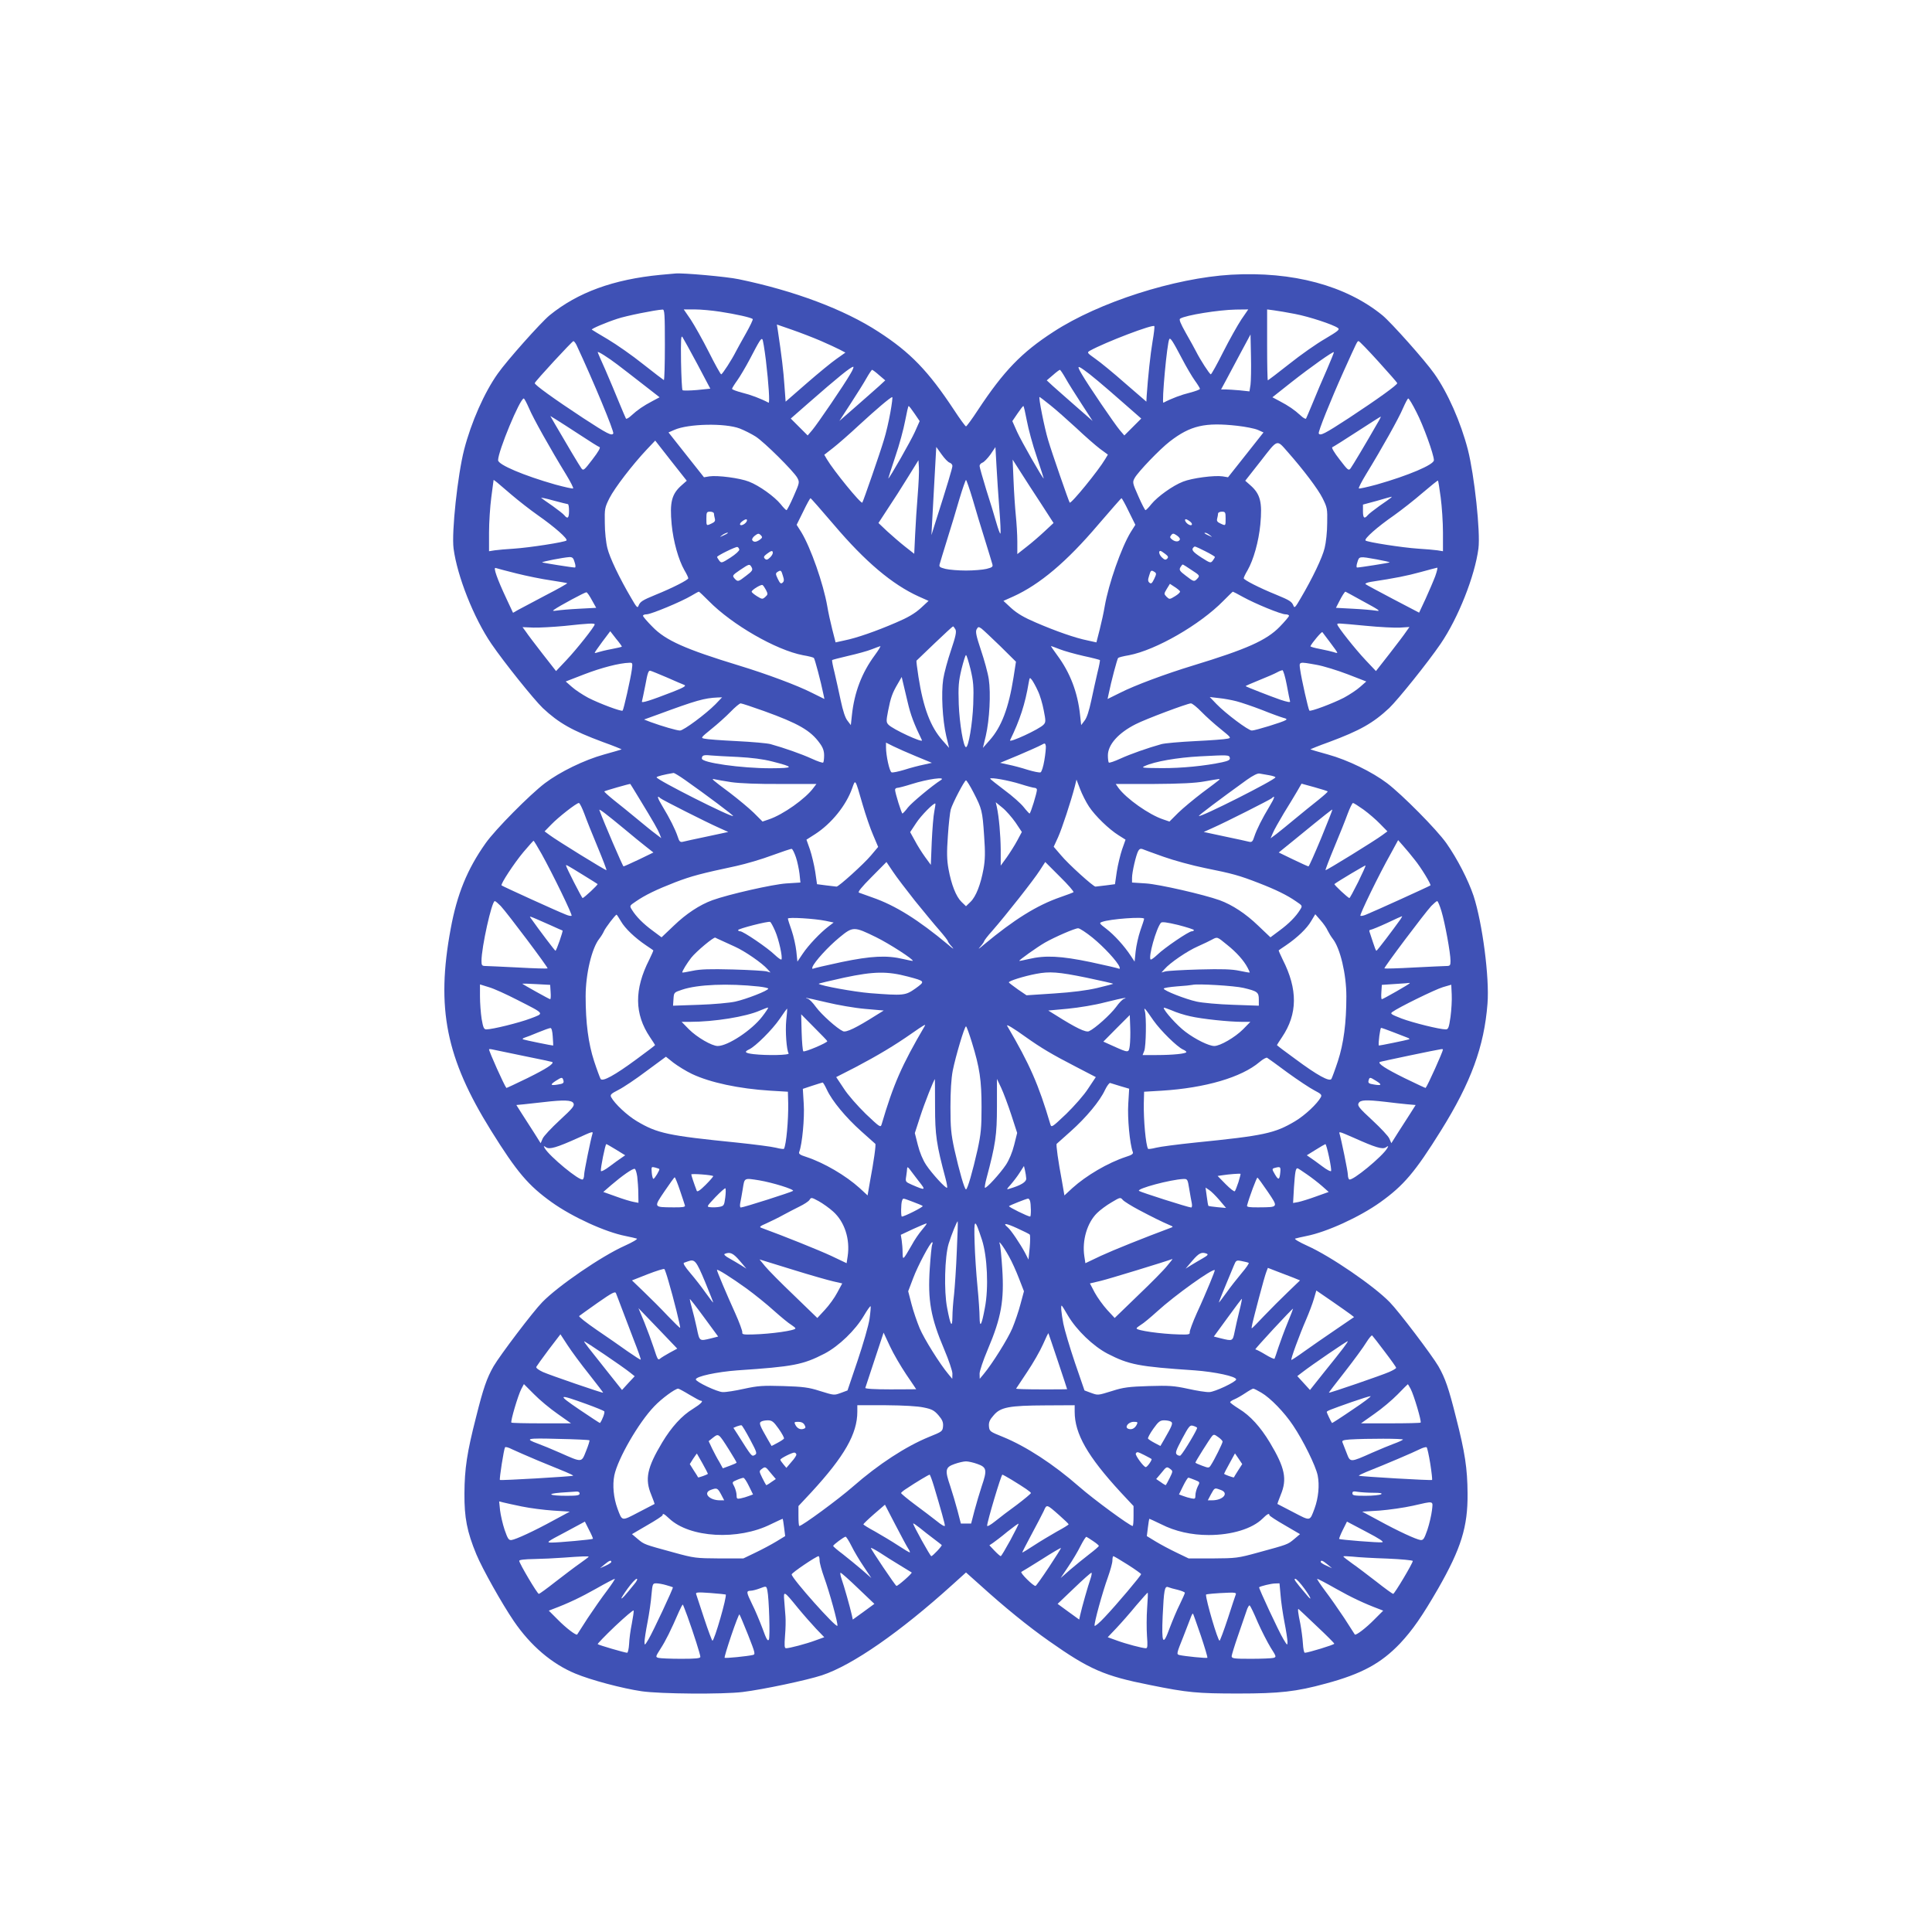 <?xml version="1.0" standalone="no"?>
<!DOCTYPE svg PUBLIC "-//W3C//DTD SVG 20010904//EN"
 "http://www.w3.org/TR/2001/REC-SVG-20010904/DTD/svg10.dtd">
<svg version="1.0" xmlns="http://www.w3.org/2000/svg"
 width="1280pt" height="1280pt" viewBox="0 0 1280 1280"
 preserveAspectRatio="xMidYMid meet">
<g transform="translate(0,1280) scale(0.1,-0.1)"
fill="#3f51b5" stroke="none">
<path d="M4375 10979 c-311 -30 -547 -116 -734 -268 -59 -49 -282 -299 -343
-386 -89 -125 -176 -322 -223 -504 -43 -168 -84 -547 -70 -655 24 -183 134
-461 251 -632 84 -123 280 -367 340 -425 107 -100 194 -149 398 -225 70 -25
126 -48 124 -49 -2 -1 -54 -17 -117 -34 -130 -36 -292 -115 -391 -190 -101
-77 -329 -307 -393 -398 -121 -171 -189 -337 -231 -566 -98 -527 -31 -858 267
-1337 172 -276 247 -364 402 -475 137 -98 356 -198 490 -224 33 -7 66 -14 74
-17 8 -3 -28 -24 -81 -48 -152 -68 -440 -265 -545 -373 -61 -62 -279 -350
-323 -425 -45 -79 -68 -145 -116 -337 -60 -234 -76 -340 -77 -506 -1 -160 17
-253 79 -403 40 -96 169 -326 248 -442 111 -163 253 -284 408 -348 103 -43
310 -98 439 -117 125 -18 537 -21 669 -5 138 17 425 78 526 111 202 67 517
286 862 598 l92 83 93 -83 c160 -145 317 -273 458 -372 267 -188 366 -231 670
-291 246 -50 313 -56 582 -56 274 0 384 12 581 66 238 64 366 134 492 266 83
89 145 178 252 363 152 266 197 409 195 630 -1 166 -17 272 -77 506 -48 192
-71 258 -116 337 -44 75 -262 363 -323 425 -105 108 -393 305 -545 373 -53 24
-89 45 -81 48 8 3 41 10 74 17 134 26 353 126 490 224 155 111 230 199 402
475 199 319 286 557 308 840 14 173 -34 535 -92 714 -36 107 -109 248 -180
349 -64 91 -292 321 -393 398 -99 75 -261 154 -391 190 -63 17 -115 33 -117
34 -2 1 54 24 124 49 204 76 291 125 398 225 60 58 256 302 340 425 117 171
227 449 251 632 14 108 -27 487 -70 655 -47 182 -134 379 -223 504 -61 87
-284 337 -343 386 -243 198 -595 292 -1002 269 -376 -22 -876 -182 -1177 -378
-212 -137 -330 -260 -500 -517 -39 -60 -76 -110 -80 -110 -4 0 -41 50 -80 110
-170 257 -288 380 -500 517 -227 148 -558 272 -925 348 -79 17 -373 43 -420
38 -5 0 -50 -5 -100 -9z m30 -464 c0 -129 -3 -234 -7 -233 -4 2 -66 49 -138
106 -71 57 -176 130 -233 164 -56 33 -104 62 -106 64 -6 5 92 47 169 72 55 19
253 59 300 61 13 1 15 -31 15 -234z m365 220 c105 -16 208 -39 217 -49 3 -3
-17 -45 -44 -93 -28 -49 -58 -104 -68 -123 -26 -52 -89 -150 -97 -150 -4 0
-41 66 -82 148 -41 81 -95 177 -120 215 l-46 67 73 0 c39 0 115 -7 167 -15z
m3454 -52 c-25 -38 -79 -134 -120 -215 -41 -82 -78 -148 -82 -148 -8 0 -71 98
-97 150 -10 19 -40 75 -68 123 -37 66 -47 91 -38 96 36 23 256 58 368 60 l83
1 -46 -67z m356 37 c94 -18 252 -70 284 -93 14 -10 2 -20 -84 -71 -56 -32
-163 -107 -238 -167 -75 -59 -139 -108 -142 -109 -3 0 -5 106 -5 235 l0 235
45 -6 c25 -3 88 -14 140 -24z m-3143 -178 c48 -21 105 -47 126 -58 l38 -20
-58 -41 c-32 -22 -121 -95 -198 -162 l-140 -122 -8 108 c-6 92 -19 200 -44
366 l-6 37 101 -35 c55 -19 140 -52 189 -73z m2199 -4 c-14 -81 -31 -242 -39
-361 l-2 -38 -140 121 c-77 68 -166 141 -198 163 -56 40 -57 41 -35 54 101 56
421 178 426 162 2 -5 -3 -50 -12 -101z m-3015 -152 l85 -161 -88 -9 c-49 -4
-92 -5 -96 -1 -4 4 -8 88 -10 188 -2 150 0 179 10 163 7 -11 52 -92 99 -180z
m3664 -135 l-7 -44 -66 7 c-37 3 -79 6 -94 6 l-28 0 34 63 c18 34 62 116 97
182 l64 119 3 -144 c2 -80 0 -165 -3 -189z m-3211 164 c19 -161 27 -287 18
-283 -53 28 -120 53 -174 66 -38 10 -68 21 -68 26 0 4 15 29 34 55 18 25 56
89 84 142 64 123 75 140 83 131 4 -4 14 -65 23 -137z m2757 9 c28 -54 67 -120
85 -145 19 -26 34 -51 34 -55 0 -5 -30 -16 -68 -26 -54 -13 -121 -38 -174 -66
-13 -6 24 398 39 421 7 12 23 -13 84 -129z m-4011 89 c109 -233 251 -574 243
-585 -10 -17 -38 -3 -199 102 -193 127 -325 222 -321 232 4 14 248 278 256
278 4 0 14 -12 21 -27z m5312 -108 c68 -75 124 -139 125 -143 4 -10 -128 -105
-321 -232 -161 -105 -189 -119 -199 -102 -6 9 77 216 165 412 90 199 90 200
99 200 5 0 64 -61 131 -135z m-5042 -20 c30 -23 106 -81 167 -129 l113 -88
-47 -25 c-61 -32 -100 -59 -139 -95 -18 -17 -34 -26 -37 -21 -3 5 -23 53 -46
108 -22 55 -63 151 -90 214 -28 62 -51 115 -51 118 0 8 71 -37 130 -82z m4700
-36 c-28 -63 -69 -159 -91 -214 -23 -55 -43 -103 -46 -108 -3 -5 -19 4 -37 21
-39 36 -78 63 -139 95 l-47 25 125 99 c132 104 276 205 282 200 2 -2 -20 -55
-47 -118z m-3156 -26 c-41 -72 -219 -333 -253 -373 l-30 -35 -56 56 -56 56
113 99 c201 176 284 243 301 244 5 0 -3 -21 -19 -47z m1549 25 c39 -27 116
-91 265 -222 l113 -99 -56 -56 -56 -56 -30 35 c-34 40 -212 301 -253 373 -31
53 -28 57 17 25z m-1358 -34 l40 -34 -41 -38 c-23 -20 -91 -81 -152 -134
l-111 -97 74 114 c41 63 89 139 106 170 17 30 34 55 37 55 4 -1 25 -16 47 -36z
m1234 -19 c17 -31 65 -107 106 -170 l74 -114 -111 97 c-61 53 -129 114 -152
134 l-41 38 40 34 c22 20 43 35 47 36 3 0 20 -25 37 -55z m-1160 -227 c-10
-57 -29 -139 -43 -183 -25 -85 -137 -407 -143 -415 -9 -10 -191 213 -235 288
l-17 29 59 46 c32 25 110 93 172 151 113 104 207 184 219 185 4 1 -2 -45 -12
-101z m1059 48 c37 -29 114 -98 172 -151 57 -54 128 -116 157 -138 l53 -39
-18 -30 c-44 -75 -226 -298 -235 -288 -6 8 -118 330 -143 415 -24 79 -65 285
-57 285 2 0 34 -24 71 -54z m-3453 -21 c27 -65 142 -270 245 -438 29 -48 51
-90 47 -93 -3 -3 -56 9 -119 26 -207 59 -378 131 -378 161 0 60 145 409 170
409 4 0 19 -29 35 -65z m5879 -25 c45 -86 116 -282 116 -319 0 -30 -171 -102
-378 -161 -63 -17 -116 -29 -119 -26 -4 3 18 45 47 93 103 168 218 373 245
438 16 36 31 65 35 65 5 0 29 -40 54 -90z m-3325 -10 l34 -50 -32 -72 c-26
-58 -168 -308 -176 -308 -1 0 20 64 46 143 27 78 56 186 66 240 10 53 20 97
23 97 3 0 20 -22 39 -50z m744 -47 c10 -54 39 -162 66 -240 26 -79 47 -143 46
-143 -8 0 -150 250 -176 308 l-32 72 34 50 c19 28 36 50 39 50 3 0 13 -44 23
-97z m-2961 -94 c64 -42 122 -79 130 -81 8 -3 -7 -30 -47 -82 -55 -72 -60 -76
-73 -59 -12 16 -101 165 -178 298 l-28 49 39 -24 c22 -13 92 -59 157 -101z
m5282 74 c-74 -130 -164 -280 -176 -296 -13 -17 -18 -13 -73 59 -36 46 -55 79
-48 81 7 3 81 49 165 104 83 54 154 99 156 99 2 0 -8 -21 -24 -47z m-4223 -32
c31 -12 78 -36 105 -53 58 -37 252 -230 276 -273 16 -30 16 -32 -24 -123 -22
-51 -44 -92 -47 -92 -4 0 -22 18 -39 40 -41 50 -142 123 -210 149 -60 24 -209
43 -262 35 l-36 -6 -118 149 -117 148 39 17 c92 41 336 46 433 9z m3297 18
c53 -6 114 -18 135 -27 l38 -17 -117 -148 -118 -149 -36 6 c-53 8 -202 -11
-262 -35 -68 -26 -169 -99 -210 -149 -17 -22 -35 -40 -39 -40 -3 0 -25 41 -47
92 -40 90 -40 93 -24 122 24 42 166 190 232 241 137 106 234 128 448 104z
m-3682 -394 c-66 -58 -80 -112 -66 -260 11 -113 45 -234 85 -304 14 -23 25
-47 25 -52 0 -11 -106 -65 -215 -109 -90 -37 -104 -46 -115 -74 -6 -17 -13 -9
-47 50 -79 134 -144 270 -159 333 -9 35 -17 109 -17 165 -2 96 0 104 31 166
34 67 151 220 248 323 l55 58 104 -133 105 -133 -34 -30z m4016 220 c104 -118
200 -245 230 -305 31 -62 33 -70 31 -166 0 -56 -8 -130 -17 -165 -15 -63 -80
-199 -159 -333 -34 -59 -41 -67 -47 -50 -11 28 -25 37 -115 74 -109 44 -215
98 -215 109 0 5 11 29 25 52 40 70 74 191 85 304 14 148 0 202 -66 260 l-34
30 103 131 c115 148 104 144 179 59z m-2241 -70 c11 -4 19 -13 19 -22 0 -13
-33 -124 -114 -378 l-25 -80 4 75 c2 41 9 173 16 292 l12 217 35 -49 c19 -27
43 -52 53 -55z m330 -308 c7 -86 10 -159 7 -162 -3 -3 -15 30 -27 72 -12 43
-42 142 -67 219 -24 78 -44 149 -44 157 0 9 9 18 19 22 10 3 34 28 53 54 l33
49 7 -126 c4 -70 12 -198 19 -285z m-541 93 c-6 -74 -14 -192 -17 -262 l-6
-127 -60 47 c-33 26 -86 72 -119 102 l-58 55 62 95 c35 52 95 146 133 208 l70
113 3 -48 c2 -26 -2 -109 -8 -183z m818 -58 l82 -127 -59 -55 c-32 -30 -86
-77 -120 -103 l-61 -48 0 83 c0 46 -5 124 -10 173 -5 50 -12 153 -15 230 l-6
140 53 -83 c29 -46 90 -140 136 -210z m-3509 60 c47 -40 125 -101 175 -136
110 -77 200 -156 189 -167 -12 -11 -243 -47 -348 -54 -49 -3 -107 -8 -127 -11
l-38 -6 0 124 c0 67 7 173 15 233 8 61 15 112 15 114 0 5 22 -13 119 -97z
m3055 -29 c20 -71 57 -191 81 -268 24 -77 46 -150 49 -161 6 -19 1 -23 -38
-33 -25 -6 -86 -11 -136 -11 -50 0 -111 5 -136 11 -39 10 -44 14 -38 33 3 11
25 84 49 161 24 77 61 197 81 268 21 70 41 127 44 127 3 0 23 -57 44 -127z
m3101 11 c8 -60 15 -165 15 -232 l0 -124 -37 6 c-21 3 -78 8 -128 11 -105 7
-336 43 -348 54 -11 11 78 90 188 166 49 35 135 102 189 149 55 47 101 84 103
82 2 -2 10 -52 18 -112z m-5783 -44 c5 0 8 -20 8 -45 0 -47 -9 -56 -31 -29 -7
9 -42 36 -78 62 -37 25 -70 49 -75 53 -5 4 31 -3 80 -17 49 -13 92 -24 96 -24z
m5453 42 c-6 -5 -39 -29 -76 -54 -36 -26 -71 -53 -78 -62 -22 -26 -31 -18 -31
27 l0 44 93 25 c50 15 94 27 97 27 2 1 0 -3 -5 -7z m-3690 -179 c208 -245 386
-395 562 -475 l65 -29 -53 -49 c-39 -35 -85 -62 -163 -95 -132 -57 -261 -102
-341 -118 l-59 -13 -22 86 c-12 47 -27 116 -33 153 -26 150 -110 389 -172 491
l-31 49 44 89 c23 48 45 88 48 87 3 0 73 -80 155 -176z m1953 89 l44 -89 -31
-49 c-62 -102 -146 -341 -172 -491 -6 -37 -21 -106 -33 -153 l-22 -86 -59 13
c-80 16 -209 61 -341 118 -78 33 -124 60 -163 95 l-53 49 65 29 c176 80 354
230 562 475 83 96 152 176 155 176 3 1 25 -39 48 -87z m-2748 -14 c0 -7 3 -22
6 -34 4 -15 -1 -23 -21 -32 -36 -17 -35 -17 -35 33 0 41 2 45 25 45 14 0 25
-6 25 -12z m3390 -33 c0 -50 1 -50 -35 -33 -20 9 -25 17 -21 32 3 12 6 27 6
34 0 6 11 12 25 12 23 0 25 -4 25 -45z m-3172 -17 c-6 -17 -36 -34 -44 -25 -4
4 1 14 12 22 23 18 37 19 32 3z m2936 -3 c23 -17 13 -34 -11 -19 -19 12 -29
34 -16 34 4 0 17 -7 27 -15z m-3065 -79 c-2 -2 -15 -9 -29 -15 -24 -11 -24
-11 -6 3 16 13 49 24 35 12z m216 -41 c-24 -17 -41 -19 -51 -4 -4 7 4 20 17
30 21 16 26 16 39 4 12 -13 12 -17 -5 -30z m2782 1 c-6 -17 -30 -17 -51 -1
-15 12 -17 17 -7 29 11 14 16 13 37 -1 14 -9 23 -21 21 -27z m199 28 c18 -14
18 -14 -6 -3 -31 14 -36 19 -24 19 6 0 19 -7 30 -16z m-3118 -95 c1 -8 -24
-31 -58 -53 -58 -37 -61 -38 -75 -20 -8 11 -14 21 -14 24 -1 8 123 69 134 66
6 -1 11 -9 13 -17z m3087 -11 c36 -18 64 -35 64 -38 0 -3 -6 -13 -14 -24 -14
-18 -17 -17 -75 20 -57 37 -69 52 -53 67 9 10 7 10 78 -25z m-2865 -11 c0 -8
-9 -22 -20 -32 -16 -15 -23 -16 -33 -6 -9 9 -7 16 13 31 30 23 40 25 40 7z
m2600 -7 c20 -15 22 -22 13 -31 -10 -10 -17 -9 -33 6 -20 18 -27 45 -12 45 4
0 18 -9 32 -20z m-3913 -55 c7 -20 7 -35 2 -35 -18 0 -213 31 -217 34 -4 5
143 33 179 35 21 1 28 -5 36 -34z m5314 19 c49 -9 88 -18 86 -20 -3 -3 -198
-34 -216 -34 -5 0 -5 15 2 35 12 40 11 40 128 19z m-4141 -53 c9 -17 4 -25
-36 -55 -54 -42 -56 -42 -78 -18 -15 18 -14 21 36 55 63 42 64 43 78 18z
m2915 -18 c53 -34 55 -37 39 -55 -22 -24 -24 -24 -78 18 -40 30 -45 38 -36 55
6 10 13 19 16 19 2 0 29 -16 59 -37z m-4474 -22 c68 -17 171 -38 228 -46 58
-9 107 -17 109 -19 2 -2 -63 -39 -145 -81 -81 -43 -163 -86 -181 -96 l-33 -19
-43 92 c-63 134 -90 212 -72 205 8 -3 70 -19 137 -36z m6088 -18 c-12 -32 -41
-99 -64 -150 l-43 -92 -174 91 c-95 50 -177 94 -181 98 -5 4 11 11 35 15 164
25 239 40 330 65 57 15 106 29 110 29 4 1 -2 -25 -13 -56z m-4322 2 c9 -27 8
-37 -3 -46 -11 -9 -17 -3 -31 26 -15 31 -15 37 -3 45 23 15 26 13 37 -25z
m2463 25 c12 -8 12 -14 -3 -45 -14 -29 -20 -35 -31 -26 -11 9 -12 19 -3 46 11
38 14 40 37 25z m-2575 -119 c13 -26 13 -30 -5 -46 -18 -16 -21 -16 -55 5 -19
12 -35 25 -35 30 0 12 63 50 72 44 5 -3 15 -18 23 -33z m2743 -9 c2 -6 -13
-20 -33 -32 -36 -22 -37 -22 -56 -4 -18 19 -18 20 1 52 l21 34 32 -21 c17 -11
33 -24 35 -29z m-3896 -59 l28 -50 -113 -6 c-61 -3 -128 -9 -147 -12 -27 -4
-31 -3 -20 5 36 26 206 117 215 116 6 -1 22 -25 37 -53z m773 -4 c155 -158
447 -326 625 -360 36 -6 68 -14 72 -18 6 -5 47 -159 63 -239 l7 -33 -83 41
c-96 49 -300 125 -484 181 -354 108 -485 166 -572 256 -35 35 -63 68 -63 73 0
6 11 10 24 10 29 0 231 84 296 123 25 15 47 27 50 27 3 0 32 -28 65 -61z
m3538 27 c83 -46 254 -116 283 -116 13 0 24 -4 24 -10 0 -5 -28 -38 -62 -73
-88 -90 -219 -148 -573 -256 -184 -56 -388 -132 -484 -181 l-83 -41 7 33 c16
80 57 234 63 239 4 4 36 12 72 18 178 34 470 202 625 360 33 33 61 61 63 61 2
0 31 -15 65 -34z m782 -21 c131 -71 139 -77 95 -70 -19 3 -85 9 -147 12 l-112
6 21 41 c18 36 37 66 42 66 1 0 47 -25 101 -55z m-5075 -162 c-1 -15 -119
-164 -187 -236 l-69 -73 -90 115 c-49 63 -99 129 -110 146 l-22 30 72 -3 c39
-1 132 4 206 11 165 18 200 19 200 10z m5109 -9 c91 -9 194 -14 227 -12 l62 4
-22 -31 c-11 -17 -61 -83 -110 -146 l-90 -115 -69 73 c-68 72 -186 221 -187
236 0 9 -3 9 189 -9z m-2719 -24 c8 -15 2 -45 -29 -137 -22 -65 -46 -152 -52
-193 -14 -94 -5 -268 20 -376 l19 -79 -44 50 c-79 89 -127 215 -159 421 -9 58
-15 106 -13 107 1 1 56 53 120 115 64 61 119 112 122 112 3 0 10 -9 16 -20z
m297 -111 l104 -103 -16 -103 c-32 -203 -80 -330 -159 -418 l-44 -50 19 79
c25 108 34 282 20 376 -6 41 -30 128 -52 193 -31 93 -37 121 -29 137 10 18 13
19 32 6 11 -8 67 -61 125 -117z m-2507 -3 c0 -2 -30 -9 -67 -16 -38 -7 -78
-17 -90 -21 -13 -5 -23 -6 -23 -4 0 3 23 36 51 74 l52 69 38 -49 c22 -26 39
-50 39 -53z m4693 27 c26 -34 47 -64 47 -67 0 -3 -10 -2 -22 3 -13 4 -54 14
-91 21 -37 7 -67 15 -65 19 11 23 74 98 79 93 3 -4 27 -35 52 -69z m-3018 -85
c-85 -115 -135 -245 -151 -397 l-7 -65 -22 29 c-15 18 -30 64 -45 134 -12 58
-31 141 -41 185 -11 43 -18 80 -16 83 3 2 51 15 108 28 57 13 127 32 154 43
28 11 53 20 57 21 5 1 -12 -27 -37 -61z m1225 41 c30 -12 102 -32 159 -45 57
-12 105 -25 108 -27 2 -3 -5 -40 -16 -83 -10 -44 -29 -127 -41 -185 -15 -70
-30 -116 -45 -134 l-22 -29 -7 65 c-16 152 -66 282 -151 397 -25 34 -44 62
-42 62 1 0 27 -9 57 -21z m-590 -133 c19 -81 22 -112 18 -232 -5 -128 -31
-284 -48 -284 -17 0 -43 156 -48 284 -4 120 -1 151 18 232 13 52 26 94 30 94
4 0 17 -42 30 -94z m-2244 -3 c-8 -59 -54 -264 -61 -271 -7 -8 -154 47 -228
85 -37 20 -86 52 -108 72 l-41 36 124 48 c112 43 230 74 297 76 22 1 23 -1 17
-46z m4539 32 c44 -8 135 -36 203 -62 l124 -48 -41 -36 c-22 -20 -71 -52 -108
-72 -74 -38 -221 -93 -228 -85 -7 7 -53 212 -61 271 -8 55 -12 54 111 32z
m-4305 -84 c52 -23 103 -45 114 -49 14 -6 -4 -17 -75 -45 -152 -59 -212 -78
-206 -64 2 6 12 56 23 110 14 79 21 97 33 93 9 -2 59 -23 111 -45z m4105 -48
c10 -54 20 -104 22 -110 3 -8 -19 -4 -64 11 -66 23 -225 85 -230 90 -2 2 39
19 90 40 50 20 103 43 117 51 14 8 30 14 36 15 6 0 19 -44 29 -97z m-2512
-113 c20 -87 43 -147 95 -254 11 -22 -195 73 -222 103 -15 16 -15 25 -2 92 17
87 28 118 64 179 l26 45 7 -30 c4 -16 18 -77 32 -135z m863 73 c14 -28 31 -86
39 -129 14 -70 14 -79 -1 -95 -27 -30 -233 -125 -222 -103 65 133 100 241 123
379 7 38 7 39 22 20 8 -11 26 -43 39 -72z m-2136 -89 c-63 -64 -211 -174 -235
-174 -21 0 -120 29 -194 56 l-44 17 94 34 c252 93 305 108 394 112 l29 1 -44
-46z m3452 20 c31 -8 108 -34 170 -58 62 -25 126 -48 141 -52 21 -5 25 -9 15
-15 -19 -13 -202 -69 -224 -69 -24 0 -174 113 -234 175 l-45 47 60 -7 c33 -3
86 -13 117 -21z m-3130 -65 c227 -82 308 -128 369 -213 21 -28 29 -51 29 -81
0 -23 -3 -44 -6 -47 -3 -4 -38 8 -77 26 -68 31 -182 71 -272 96 -22 6 -123 15
-225 20 -102 5 -197 12 -212 16 -27 5 -25 7 45 64 40 32 97 83 127 114 30 31
60 56 67 56 7 0 77 -23 155 -51z m2898 -5 c30 -31 87 -82 127 -114 70 -57 72
-59 45 -64 -15 -4 -110 -11 -212 -16 -102 -5 -203 -14 -225 -20 -90 -25 -204
-65 -272 -96 -39 -18 -74 -30 -77 -26 -3 3 -6 24 -6 47 0 71 69 149 184 207
66 34 341 137 366 138 9 0 40 -25 70 -56z m-1890 -295 l104 -43 -54 -12 c-30
-6 -88 -21 -128 -34 -40 -12 -78 -20 -85 -17 -14 5 -37 111 -37 166 l0 31 48
-24 c26 -13 94 -43 152 -67z m849 -27 c-7 -42 -18 -76 -25 -79 -8 -3 -46 5
-86 17 -40 13 -97 28 -127 34 l-55 12 125 52 c68 29 135 59 149 67 23 13 25
12 29 -8 1 -12 -3 -55 -10 -95z m-2030 23 c91 -5 165 -14 227 -30 149 -38 148
-44 -11 -45 -195 0 -455 37 -455 64 0 22 12 26 59 21 25 -2 106 -7 180 -10z
m3259 -7 c2 -12 -9 -19 -50 -28 -113 -24 -269 -40 -403 -39 -127 1 -137 2
-110 14 65 30 214 56 365 64 190 10 194 10 198 -11z m-3610 -145 c141 -99 323
-236 319 -239 -10 -11 -507 240 -507 256 0 6 52 19 113 29 5 0 38 -20 75 -46z
m3870 31 c23 -4 42 -10 42 -14 0 -16 -497 -267 -507 -256 -4 3 134 107 317
239 41 29 72 45 85 42 11 -2 39 -7 63 -11z m-2174 -32 c-57 -36 -195 -151
-219 -182 -16 -22 -33 -39 -36 -40 -6 0 -49 137 -49 158 0 6 7 12 14 12 8 0
51 11 95 25 107 34 233 51 195 27z m528 -27 c44 -14 86 -25 94 -25 7 0 14 -6
14 -12 0 -21 -42 -158 -49 -158 -3 1 -21 20 -39 43 -18 23 -75 74 -127 112
-52 39 -94 73 -95 76 0 11 123 -11 202 -36z m-1917 13 c56 -8 178 -13 327 -12
l237 0 -19 -25 c-52 -72 -203 -179 -297 -210 l-41 -14 -58 58 c-32 31 -103 90
-158 132 -118 88 -129 97 -101 90 11 -3 61 -11 110 -19z m3230 13 c-6 -5 -55
-43 -111 -84 -55 -42 -126 -101 -158 -132 l-58 -58 -41 14 c-94 31 -245 138
-297 209 l-18 26 251 0 c177 1 277 6 337 17 109 19 106 19 95 8z m-2360 -161
c20 -69 51 -160 70 -203 l33 -78 -48 -57 c-47 -56 -215 -208 -228 -206 -4 0
-34 4 -68 8 l-61 8 -12 83 c-7 45 -23 111 -35 147 l-23 65 58 37 c108 70 205
190 245 304 22 61 18 68 69 -108z m735 79 c55 -107 59 -120 70 -286 8 -111 7
-159 -4 -220 -19 -104 -50 -183 -86 -218 l-30 -29 -30 29 c-36 35 -67 114 -86
218 -11 61 -12 109 -4 220 5 78 14 156 19 174 12 42 91 193 101 193 4 0 27
-36 50 -81z m765 -93 c41 -62 132 -150 196 -190 l46 -29 -23 -65 c-12 -36 -28
-102 -35 -147 l-12 -83 -61 -8 c-34 -4 -64 -8 -68 -8 -13 -2 -181 150 -228
207 l-49 57 29 63 c26 58 85 237 111 337 l11 45 24 -63 c13 -34 39 -86 59
-116z m-2980 54 c97 -159 124 -207 135 -235 l11 -28 -38 29 c-21 15 -76 60
-123 99 -47 39 -116 95 -153 124 -37 30 -66 56 -63 58 4 4 170 52 172 49 1 0
27 -44 59 -96z m4561 47 c3 -3 -26 -28 -63 -58 -37 -29 -106 -85 -153 -124
-47 -39 -102 -84 -123 -100 l-39 -29 15 35 c8 20 41 78 72 130 32 52 72 117
88 145 l30 52 84 -23 c47 -13 87 -26 89 -28z m-4420 -46 c11 -10 301 -157 389
-196 l60 -27 -140 -30 c-77 -16 -150 -32 -161 -35 -18 -4 -24 2 -34 34 -16 48
-52 120 -101 201 -34 56 -40 78 -13 53z m4035 -53 c-49 -81 -85 -153 -101
-201 -10 -32 -16 -38 -34 -34 -11 3 -84 19 -161 35 l-140 30 60 27 c88 39 378
186 390 196 26 25 20 3 -14 -53z m-4539 -51 c14 -39 54 -139 88 -220 34 -82
60 -150 58 -152 -4 -4 -331 198 -376 232 l-34 25 44 45 c47 49 167 143 183
143 6 0 22 -33 37 -73z m2318 17 c-6 -27 -13 -118 -17 -202 l-6 -152 -38 52
c-21 29 -52 78 -68 109 l-31 56 39 59 c32 50 120 139 128 130 2 -1 -2 -25 -7
-52z m538 -73 l42 -63 -30 -56 c-17 -32 -49 -82 -70 -112 l-40 -55 0 105 c-1
98 -11 215 -26 285 l-7 30 44 -36 c24 -19 63 -64 87 -98z m2306 85 c33 -24 83
-67 109 -94 l49 -50 -34 -25 c-45 -34 -372 -236 -376 -232 -2 2 24 70 58 152
34 81 74 181 88 220 15 40 31 73 36 73 5 0 36 -20 70 -44z m-4894 -131 c47
-39 108 -90 137 -112 l52 -41 -95 -46 c-53 -25 -99 -46 -103 -46 -5 0 -129
288 -160 373 -5 13 48 -28 169 -128z m4613 -58 c-43 -103 -80 -187 -84 -187
-4 0 -50 21 -102 46 l-95 46 100 81 c220 180 253 205 255 203 2 -1 -32 -86
-74 -189z m-5165 -104 c77 -139 205 -403 199 -410 -4 -3 -21 0 -39 8 -50 19
-421 188 -425 193 -8 8 83 147 145 221 35 41 65 75 67 75 2 0 26 -39 53 -87z
m5783 -37 c43 -52 112 -166 106 -172 -5 -5 -377 -174 -425 -193 -18 -8 -35
-11 -39 -8 -6 7 122 271 201 411 l49 90 35 -40 c19 -21 52 -61 73 -88z m-4098
15 c10 -29 20 -79 24 -110 l6 -58 -94 -6 c-90 -6 -381 -72 -489 -111 -85 -31
-174 -90 -255 -168 l-82 -78 -59 44 c-63 46 -110 94 -137 138 -17 27 -17 27
26 56 61 42 135 78 261 127 108 41 167 57 406 108 63 14 169 45 235 70 66 24
125 44 130 43 6 -1 18 -26 28 -55z m2435 3 c67 -24 191 -58 275 -75 184 -37
227 -49 356 -99 116 -45 189 -81 248 -122 43 -29 43 -29 26 -56 -27 -44 -74
-92 -137 -138 l-59 -44 -82 78 c-81 78 -170 137 -255 168 -107 38 -399 105
-487 111 l-93 6 0 31 c0 38 26 150 41 178 7 13 16 17 27 13 9 -4 72 -27 140
-51z m-1647 -291 c57 -70 129 -158 161 -194 32 -37 58 -70 58 -75 0 -4 12 -21
28 -38 16 -18 6 -13 -26 15 -198 165 -349 260 -502 313 -41 15 -81 29 -89 32
-10 3 16 36 84 104 l98 99 43 -64 c23 -35 89 -121 145 -192z m1051 56 c-4 -3
-43 -18 -87 -33 -156 -54 -306 -148 -507 -315 -32 -28 -42 -33 -25 -15 15 17
27 34 27 38 0 4 24 36 54 69 91 104 276 339 314 399 l37 57 97 -97 c54 -53 94
-99 90 -103z m-3247 113 c50 -31 92 -57 94 -59 5 -4 -90 -92 -99 -93 -5 0
-110 205 -110 216 0 6 3 5 115 -64z m5133 -46 c-29 -58 -55 -106 -58 -106 -9
1 -104 89 -99 93 21 17 204 126 206 123 2 -2 -20 -51 -49 -110z m-5681 -158
c44 -47 316 -409 311 -414 -3 -2 -90 0 -194 6 -104 5 -201 10 -216 10 -25 0
-28 4 -28 34 0 90 68 396 88 396 5 0 22 -15 39 -32z m6233 -35 c23 -76 60
-276 60 -329 0 -30 -3 -34 -27 -34 -16 0 -113 -5 -217 -10 -104 -6 -191 -8
-194 -6 -5 5 267 367 311 414 17 17 34 32 39 32 4 0 17 -30 28 -67z m-5436
-67 c27 -47 92 -109 166 -159 25 -17 46 -31 48 -33 2 -1 -10 -28 -26 -61 -101
-198 -99 -361 4 -514 19 -28 34 -52 34 -53 0 -2 -55 -44 -122 -93 -145 -107
-227 -152 -239 -131 -4 7 -24 60 -43 118 -38 117 -56 253 -56 429 0 149 41
319 90 381 11 14 25 36 31 50 9 22 76 110 84 110 2 0 15 -20 29 -44z m4682
-61 c8 -16 23 -41 34 -55 49 -62 90 -233 90 -381 0 -176 -18 -312 -56 -429
-19 -58 -39 -111 -43 -118 -12 -21 -94 24 -238 131 -68 49 -123 91 -123 93 0
1 15 25 34 53 103 153 105 316 4 514 -16 33 -28 60 -26 61 2 2 23 16 48 33 75
51 139 112 167 161 l27 45 34 -39 c19 -21 41 -52 48 -69z m-5146 34 c41 -19
76 -34 77 -34 5 -2 -41 -135 -47 -134 -4 0 -112 143 -159 210 -17 24 -30 28
129 -42z m5629 41 c-49 -69 -155 -209 -160 -209 -3 -1 -13 25 -23 57 -10 31
-21 63 -23 70 -3 6 1 12 8 12 8 1 57 21 109 45 52 25 97 45 99 45 2 0 -3 -9
-10 -20z m-3808 -11 l52 -11 -34 -26 c-54 -41 -133 -124 -171 -181 l-35 -52
-7 68 c-4 37 -18 100 -31 138 -14 39 -25 74 -25 79 0 11 179 0 251 -15z m2109
14 c0 -5 -11 -39 -25 -78 -13 -38 -27 -101 -31 -138 l-7 -68 -25 38 c-44 67
-110 139 -162 179 -47 36 -49 39 -29 46 53 20 279 36 279 21z m-2445 -80 c25
-56 52 -179 42 -190 -3 -3 -23 11 -44 31 -47 46 -209 156 -229 156 -8 0 -14 4
-14 8 0 9 201 61 213 54 4 -2 19 -29 32 -59z m2775 5 c0 -4 -6 -8 -14 -8 -20
0 -182 -110 -229 -156 -21 -20 -41 -34 -44 -31 -16 16 36 203 68 243 7 8 39 4
114 -14 58 -15 105 -30 105 -34z m-2106 -47 c86 -42 252 -149 243 -157 -1 -1
-29 4 -62 12 -110 26 -212 21 -410 -20 -99 -21 -184 -41 -189 -44 -5 -3 -6 3
-3 12 14 35 102 132 177 194 91 75 97 75 244 3z m1434 -3 c75 -61 165 -158
179 -194 3 -9 2 -15 -3 -12 -5 3 -90 23 -189 44 -198 41 -300 46 -410 20 -33
-8 -61 -13 -62 -12 -4 4 118 91 170 121 65 37 198 95 220 95 10 0 53 -28 95
-62z m-2463 -17 c17 -8 59 -27 94 -43 65 -29 181 -109 216 -149 l20 -22 -25 7
c-14 4 -115 10 -225 13 -152 4 -216 2 -267 -9 -38 -8 -68 -13 -68 -11 0 11 32
62 59 97 33 42 149 139 160 134 3 -2 20 -10 36 -17z m3354 -30 c63 -50 112
-105 137 -153 8 -15 14 -29 14 -31 0 -2 -30 3 -67 11 -52 11 -116 13 -268 9
-110 -3 -211 -9 -225 -13 l-25 -7 20 22 c36 42 152 121 221 151 38 17 80 37
94 45 36 19 33 20 99 -34z m-2114 -211 c116 -31 116 -31 50 -79 -67 -47 -77
-48 -300 -31 -108 9 -327 49 -341 62 -2 2 74 20 169 41 198 42 285 43 422 7z
m1182 -7 c100 -21 180 -39 178 -41 -2 -2 -50 -14 -107 -28 -69 -16 -163 -28
-285 -36 l-182 -12 -56 38 c-30 22 -58 42 -61 47 -5 9 101 42 181 57 89 17
146 13 332 -25z m-3549 -95 c2 -27 1 -48 -3 -48 -6 0 -185 100 -185 103 0 1
42 0 92 -3 l93 -5 3 -47z m5692 58 c0 -5 -177 -106 -185 -106 -4 0 -5 21 -3
48 l3 47 90 6 c50 3 91 6 93 7 1 1 2 0 2 -2z m-5912 -111 c186 -95 180 -87 86
-123 -74 -28 -251 -72 -292 -72 -16 0 -21 12 -31 69 -6 39 -11 106 -11 150 l0
79 58 -18 c33 -9 118 -48 190 -85z m1600 89 c34 -4 62 -10 62 -14 0 -13 -146
-70 -219 -86 -36 -8 -144 -18 -239 -21 l-173 -6 3 44 c3 44 3 44 57 62 104 35
304 43 509 21z m3210 -9 c93 -22 102 -29 102 -77 l0 -41 -172 6 c-95 3 -203
13 -239 21 -74 16 -219 73 -219 86 0 5 39 11 88 15 48 3 94 8 102 10 33 9 279
-6 338 -20z m1372 -192 c-10 -71 -15 -83 -31 -83 -42 0 -218 44 -293 72 -69
27 -77 32 -62 43 40 30 285 150 336 165 l55 16 3 -65 c2 -36 -2 -103 -8 -148z
m-4133 96 c70 -17 184 -37 253 -43 l125 -11 -50 -31 c-133 -84 -199 -116 -220
-106 -40 18 -142 110 -179 160 -20 28 -44 53 -54 55 -9 3 -14 5 -10 6 3 0 64
-13 135 -30z m1971 24 c-10 -2 -34 -27 -54 -55 -37 -50 -139 -142 -179 -160
-21 -10 -87 22 -220 106 l-50 31 130 12 c72 7 182 25 245 42 63 16 122 29 130
29 10 0 10 -2 -2 -5z m-2398 -118 c-70 -91 -228 -195 -295 -195 -39 0 -138 58
-190 110 l-49 50 54 0 c162 0 373 34 465 75 28 12 52 21 54 19 2 -2 -15 -28
-39 -59z m2835 2 c77 -18 258 -37 345 -37 l54 0 -49 -50 c-52 -52 -151 -110
-190 -110 -36 0 -125 44 -191 94 -53 39 -144 140 -144 159 0 3 24 -5 53 -17
28 -13 84 -31 122 -39z m-2676 -27 c-7 -72 2 -197 16 -219 7 -12 -144 -15
-232 -5 -58 7 -65 15 -29 32 41 19 153 130 202 202 26 39 48 69 49 67 1 -1 -1
-36 -6 -77z m2433 -1 c49 -69 155 -173 195 -192 12 -5 23 -13 23 -17 0 -11
-92 -20 -197 -20 l-93 0 11 28 c12 30 15 227 4 263 -9 31 0 21 57 -62z m-2161
-137 c2 -10 -151 -75 -159 -67 -4 4 -9 60 -11 126 l-3 119 85 -86 c47 -47 87
-88 88 -92z m2004 -30 c-7 -49 -6 -49 -113 -1 l-62 28 87 88 88 88 3 -80 c2
-44 0 -99 -3 -123z m-1358 131 c-153 -261 -208 -387 -286 -652 -7 -23 -12 -19
-105 69 -54 53 -119 126 -146 169 l-50 75 131 67 c144 76 255 142 372 224 76
53 93 63 84 48z m668 -73 c103 -73 173 -115 334 -198 l131 -68 -50 -75 c-27
-43 -92 -116 -146 -169 -93 -88 -98 -92 -105 -69 -78 264 -137 398 -286 652
-9 15 39 -13 122 -73z m-356 -36 c52 -169 64 -251 64 -429 0 -137 -4 -177 -26
-280 -33 -146 -67 -265 -77 -265 -10 0 -44 119 -77 265 -22 103 -26 143 -26
280 0 104 5 188 15 241 19 95 78 294 88 294 4 0 21 -48 39 -106z m-2777 39 c2
-32 4 -59 3 -60 0 -2 -188 36 -200 41 -5 3 -1 7 10 11 11 3 52 19 90 35 39 16
75 29 82 29 7 1 13 -21 15 -56z m5570 28 c40 -15 82 -32 93 -36 11 -4 16 -9
10 -11 -14 -5 -200 -43 -200 -41 -5 14 9 117 15 117 5 0 41 -13 82 -29z
m-5762 -157 c102 -20 187 -39 189 -40 13 -11 -40 -45 -163 -106 -76 -37 -140
-67 -141 -66 -14 16 -115 241 -115 256 0 2 10 2 23 -1 12 -3 105 -22 207 -43z
m6090 43 c0 -14 -101 -239 -115 -255 -1 -1 -65 29 -141 66 -123 61 -176 95
-163 106 4 3 386 83 407 85 6 1 12 0 12 -2z m-4976 -162 c120 -57 311 -98 519
-111 l117 -7 2 -76 c2 -113 -13 -276 -28 -302 -2 -3 -26 0 -53 7 -27 7 -143
22 -258 34 -458 46 -528 61 -664 142 -65 39 -146 115 -170 159 -8 16 -1 23 48
48 32 16 116 72 186 125 l129 95 50 -40 c28 -21 82 -55 122 -74z m3946 9 c69
-50 149 -103 178 -118 44 -23 51 -29 43 -45 -24 -44 -105 -120 -170 -159 -136
-81 -206 -96 -664 -142 -115 -12 -231 -27 -258 -34 -27 -7 -51 -10 -53 -7 -15
26 -30 189 -28 302 l2 76 118 7 c287 18 527 88 647 190 22 19 45 31 50 28 6
-3 66 -47 135 -98z m-4797 -53 c4 -16 -2 -21 -35 -26 -52 -9 -56 -2 -16 24 41
26 44 26 51 2z m5384 -2 c42 -26 37 -33 -15 -24 -33 5 -39 10 -35 26 7 24 8
24 50 -2z m-2922 -171 c0 -188 9 -250 70 -478 8 -30 12 -56 10 -59 -8 -8 -101
94 -139 151 -22 33 -43 84 -55 132 l-20 79 36 111 c28 87 91 246 97 246 0 0 1
-82 1 -182z m505 -54 l39 -120 -20 -80 c-12 -48 -33 -99 -55 -132 -38 -57
-131 -159 -139 -151 -2 3 2 29 10 59 61 229 70 290 70 478 l0 184 28 -59 c15
-32 45 -112 67 -179z m-1221 165 c34 -73 125 -183 227 -274 49 -44 91 -81 93
-83 6 -3 -10 -117 -35 -249 l-16 -93 -53 49 c-92 83 -235 167 -353 206 -42 13
-52 21 -47 33 20 52 36 225 30 318 l-6 100 63 21 c35 11 65 21 68 21 3 1 16
-21 29 -49z m1944 25 l58 -17 -6 -101 c-6 -93 10 -266 30 -318 5 -12 -5 -20
-47 -33 -118 -39 -261 -123 -353 -206 l-53 -49 -16 93 c-25 132 -41 246 -35
249 2 2 44 39 93 83 102 91 193 200 227 274 13 27 29 48 34 46 6 -2 36 -11 68
-21z m-3624 -113 c9 -16 -3 -32 -91 -113 -55 -51 -107 -106 -113 -122 l-13
-30 -44 70 c-24 38 -61 95 -81 126 l-36 57 52 5 c29 3 86 9 127 14 136 16 188
14 199 -7z m5380 9 c47 -6 112 -13 143 -16 l57 -5 -36 -57 c-20 -31 -57 -88
-81 -126 l-44 -70 -13 30 c-6 16 -58 71 -113 122 -88 81 -100 97 -91 113 11
22 47 24 178 9z m-5254 -212 c-11 -35 -55 -249 -55 -271 0 -14 -4 -28 -9 -31
-20 -13 -222 154 -252 207 -9 16 -8 17 10 5 23 -14 69 -1 211 63 94 43 101 45
95 27z m5044 -26 c145 -65 189 -78 212 -64 18 12 19 11 10 -5 -30 -53 -232
-220 -252 -207 -5 3 -9 17 -9 31 0 22 -44 236 -55 271 -6 17 -2 16 94 -26z
m-4887 -79 l60 -37 -23 -16 c-13 -8 -48 -34 -79 -57 -30 -23 -57 -37 -59 -31
-4 13 29 178 36 178 3 0 32 -17 65 -37z m4723 -47 c10 -46 16 -88 14 -94 -2
-6 -29 8 -59 31 -31 23 -66 49 -79 57 l-23 16 58 36 c33 21 62 37 65 38 4 0
14 -38 24 -84z m-4437 -81 c5 -5 -31 -65 -39 -65 -4 0 -9 18 -11 41 -3 39 -3
40 22 34 14 -4 27 -8 28 -10z m1720 -82 c48 -60 45 -62 -47 -22 -43 19 -43 20
-37 57 3 20 6 44 6 52 1 10 6 8 18 -8 9 -13 37 -48 60 -79z m711 19 c1 -23
-35 -45 -109 -67 -24 -8 -23 -6 8 29 18 21 45 56 59 79 l27 42 7 -30 c4 -16 7
-40 8 -53z m1683 38 c-5 -48 -12 -50 -35 -11 -21 36 -21 38 1 44 35 9 38 7 34
-33z m-4260 -26 c3 -27 7 -77 7 -111 l1 -62 -32 6 c-18 3 -71 19 -117 36 l-84
30 53 46 c70 60 142 111 155 107 6 -1 13 -25 17 -52z m4436 16 c31 -21 77 -57
101 -78 l44 -39 -84 -30 c-46 -17 -99 -33 -118 -37 l-34 -6 6 106 c7 99 11
124 23 124 3 0 31 -18 62 -40z m-3933 -12 c2 -2 -20 -28 -50 -58 -38 -38 -56
-49 -59 -39 -19 50 -36 102 -36 108 0 7 137 -3 145 -11z m3480 -40 c-10 -29
-20 -56 -24 -60 -4 -5 -31 17 -60 46 l-54 55 34 5 c37 6 112 12 118 9 1 -1 -5
-26 -14 -55z m-3700 -55 c17 -49 31 -94 33 -100 3 -10 -18 -13 -80 -12 -129 1
-128 -1 -55 107 34 50 64 92 67 92 3 0 19 -39 35 -87z m3894 -8 c71 -105 72
-103 -57 -104 -62 -1 -83 2 -80 12 15 57 64 187 69 185 4 -2 34 -43 68 -93z
m-3369 75 c89 -15 234 -60 224 -70 -9 -8 -328 -110 -346 -110 -5 0 -7 12 -4
28 3 15 11 57 17 95 12 75 7 73 109 57z m2849 -57 c6 -38 14 -80 17 -95 3 -16
1 -28 -4 -28 -18 0 -337 102 -346 110 -16 15 208 75 295 79 26 1 28 -3 38 -66z
m-3074 -57 c-7 -53 -9 -56 -40 -62 -17 -3 -44 -4 -59 -2 -26 3 -25 4 34 67 34
35 63 61 66 58 3 -3 3 -30 -1 -61z m3274 -17 l44 -52 -56 5 c-31 3 -59 7 -61
9 -2 2 -7 30 -11 63 l-8 58 24 -16 c13 -8 44 -39 68 -67z m-2559 -76 c76 -68
113 -183 96 -296 l-7 -46 -103 49 c-82 38 -313 131 -461 185 -17 6 -11 11 35
31 30 14 80 38 110 55 30 16 79 42 108 56 29 14 58 33 65 43 11 18 13 18 61
-8 27 -15 71 -46 96 -69z m2025 11 c87 -46 153 -79 205 -101 24 -10 24 -11 5
-18 -172 -64 -379 -147 -461 -185 l-103 -49 -7 46 c-16 106 19 222 84 286 20
20 63 52 96 71 57 34 59 35 75 16 9 -10 57 -40 106 -66z m-1498 54 c32 -12 62
-24 66 -28 6 -6 -121 -70 -138 -70 -7 0 -6 85 1 104 8 20 1 20 71 -6z m777 6
c7 -19 8 -104 1 -104 -15 0 -145 64 -140 69 6 6 114 49 126 50 4 1 10 -6 13
-15z m-485 -334 c-4 -107 -13 -235 -18 -285 -6 -49 -11 -117 -11 -150 -1 -78
-13 -57 -35 60 -22 112 -16 339 10 425 18 59 56 152 60 148 2 -2 -1 -91 -6
-198z m167 75 c35 -109 45 -317 19 -450 -21 -115 -34 -138 -35 -63 0 32 -6
124 -14 205 -8 82 -17 213 -19 292 -5 163 0 164 49 16z m-398 66 c-19 -22 -50
-67 -68 -101 -58 -100 -59 -102 -60 -50 0 25 -3 62 -6 82 l-6 37 83 39 c46 21
86 38 88 36 2 -2 -12 -21 -31 -43z m714 -30 c4 -3 4 -42 0 -86 l-8 -80 -23 45
c-31 58 -94 152 -115 169 -36 30 -12 28 62 -6 42 -19 80 -38 84 -42z m-646
-67 c-4 -9 -11 -80 -16 -157 -14 -212 6 -326 96 -538 30 -71 54 -142 54 -160
l-1 -34 -25 30 c-58 69 -162 236 -191 305 -17 41 -42 113 -54 160 l-22 85 33
87 c31 83 114 238 126 238 4 0 3 -7 0 -16z m509 -79 c19 -33 48 -98 66 -145
l33 -85 -23 -85 c-12 -47 -37 -119 -54 -160 -29 -69 -133 -236 -191 -305 l-25
-30 -1 34 c0 18 24 89 54 160 90 212 110 326 96 538 -5 77 -12 149 -16 159 -5
18 -4 18 11 -1 9 -11 32 -47 50 -80z m-1785 -27 l45 -53 -35 22 c-19 12 -55
33 -78 46 -28 15 -39 27 -30 30 35 14 55 5 98 -45z m3095 46 c12 -5 6 -12 -27
-31 -24 -14 -59 -34 -78 -46 l-35 -22 45 53 c44 51 61 59 95 46z m-2472 -184
l57 -13 -33 -61 c-17 -33 -54 -84 -82 -114 l-50 -54 -155 150 c-86 82 -172
169 -192 194 l-36 44 217 -67 c119 -37 242 -72 274 -79z m2210 104 c-20 -26
-107 -114 -193 -196 l-155 -150 -50 54 c-27 30 -64 81 -82 114 l-32 61 72 17
c51 12 427 127 475 145 2 0 -14 -20 -35 -45z m-3062 -106 c31 -76 56 -138 54
-138 -2 0 -24 29 -50 65 -25 36 -71 95 -101 130 -36 42 -51 67 -42 69 7 3 20
7 28 10 43 15 53 3 111 -136z m3602 125 c4 -2 -17 -33 -47 -68 -30 -36 -76
-94 -101 -130 -26 -36 -48 -65 -50 -65 -2 0 40 104 99 244 15 37 17 38 53 31
21 -4 41 -9 46 -12z m-3845 -118 c34 -114 82 -308 78 -312 -2 -2 -39 34 -82
79 -43 46 -114 117 -158 159 l-79 76 104 41 c57 22 107 38 111 34 3 -4 15 -38
26 -77z m4141 20 l44 -18 -79 -76 c-44 -42 -115 -113 -158 -158 -43 -46 -80
-83 -82 -83 -5 0 -1 19 47 202 21 80 43 158 49 172 l10 26 62 -24 c35 -13 83
-32 107 -41z m-3624 -71 c55 -40 138 -107 184 -149 46 -41 97 -83 113 -92 15
-10 28 -20 28 -24 0 -14 -162 -37 -280 -40 -64 -2 -75 0 -72 14 1 9 -20 67
-48 129 -55 121 -120 275 -120 284 0 10 95 -50 195 -122z m3071 35 c-19 -46
-57 -135 -86 -197 -28 -62 -49 -120 -48 -129 3 -14 -8 -16 -72 -14 -118 3
-280 26 -280 40 0 4 13 14 29 24 16 9 64 49 107 88 117 107 369 287 382 274 2
-1 -13 -40 -32 -86z m-3896 -169 c18 -47 54 -141 80 -210 27 -68 47 -126 45
-128 -2 -2 -41 23 -87 55 -46 33 -138 97 -206 143 -67 46 -119 87 -115 91 4 4
60 43 123 88 96 67 116 77 121 63 4 -9 21 -55 39 -102z m4828 -38 l23 -18
-123 -84 c-68 -46 -160 -110 -205 -142 -44 -32 -84 -58 -87 -58 -8 0 54 168
98 269 19 44 42 105 51 136 l16 55 102 -70 c56 -39 112 -78 125 -88z m-4237
-159 c-79 -19 -76 -21 -95 70 -10 45 -24 104 -32 131 -8 27 -14 54 -14 59 0 5
42 -49 94 -120 l94 -128 -47 -12z m3500 181 c-11 -44 -25 -105 -31 -136 -13
-64 -13 -64 -91 -45 l-47 12 92 126 c50 69 92 125 94 124 1 -1 -6 -38 -17 -81z
m-2450 -51 c-6 -43 -42 -167 -79 -277 l-67 -198 -40 -15 c-51 -18 -44 -19
-145 12 -71 23 -110 28 -240 32 -137 4 -167 2 -260 -18 -58 -13 -121 -23 -142
-22 -36 1 -178 68 -178 84 0 20 140 50 275 60 372 25 434 37 578 111 95 50
204 155 261 252 21 36 41 64 44 62 2 -3 -1 -40 -7 -83z m1315 20 c57 -96 166
-201 261 -251 144 -74 206 -86 578 -111 135 -10 275 -40 275 -60 0 -16 -142
-83 -178 -84 -21 -1 -84 9 -142 22 -93 20 -123 22 -260 18 -130 -4 -169 -9
-240 -32 -101 -31 -94 -30 -145 -12 l-40 15 -63 183 c-34 101 -69 218 -77 259
-14 74 -18 120 -11 120 2 0 21 -30 42 -67z m-2639 -245 c-27 -15 -55 -32 -62
-38 -16 -13 -17 -12 -45 74 -13 39 -40 113 -61 165 l-39 94 129 -134 128 -134
-50 -27z m4094 199 c-21 -51 -48 -124 -61 -163 -12 -38 -24 -72 -26 -76 -3 -3
-30 9 -61 28 -31 19 -61 34 -66 34 -7 0 242 269 250 270 1 0 -15 -42 -36 -93z
m-2527 -343 c36 -53 66 -97 66 -98 0 0 -77 -1 -170 -1 -109 0 -169 4 -167 10
2 6 30 90 62 188 l59 178 42 -90 c23 -50 72 -133 108 -187z m1005 87 c34 -101
61 -184 61 -185 0 -1 -77 -1 -170 -1 -94 0 -169 2 -168 5 2 3 35 52 73 110 39
58 86 140 105 183 18 42 35 76 36 74 1 -1 29 -85 63 -186z m-3106 -86 c52 -66
94 -121 93 -122 -3 -4 -352 116 -399 137 -28 13 -47 27 -44 34 3 6 40 58 82
114 l78 102 47 -72 c26 -40 90 -127 143 -193z m5271 150 c42 -55 76 -103 76
-107 0 -4 -21 -17 -47 -28 -47 -21 -396 -141 -399 -137 -1 1 47 64 107 140 60
77 123 163 141 193 18 29 36 50 39 46 4 -4 42 -52 83 -107z m-4999 -139 l30
-24 -42 -45 -42 -46 -93 117 c-133 167 -158 199 -158 205 0 6 257 -168 305
-207z m4724 162 c-18 -24 -75 -96 -127 -160 l-93 -117 -42 46 -42 46 34 26
c59 46 296 208 300 205 2 -2 -12 -22 -30 -46z m-5205 -435 l89 -63 -195 0
c-107 0 -197 2 -200 5 -7 8 44 181 66 223 l17 32 67 -67 c37 -38 107 -96 156
-130z m5652 165 c22 -42 73 -215 66 -223 -3 -3 -93 -5 -200 -5 l-195 0 89 63
c49 34 118 92 154 129 36 37 66 67 67 67 1 1 10 -14 19 -31z m-4779 -38 c37
-22 70 -40 75 -40 22 0 2 -21 -51 -54 -74 -45 -142 -120 -204 -223 -100 -167
-116 -242 -72 -347 13 -33 23 -60 22 -60 -1 -1 -49 -25 -106 -55 -115 -60
-108 -61 -140 24 -26 71 -34 155 -21 220 23 111 161 350 264 457 49 52 138
117 159 118 4 0 38 -18 74 -40z m3790 13 c60 -35 153 -131 210 -217 68 -101
150 -268 163 -331 13 -65 5 -149 -21 -220 -32 -85 -25 -84 -140 -24 -57 30
-105 54 -106 55 -1 0 9 27 22 60 44 105 28 180 -72 347 -62 103 -130 178 -204
223 -32 20 -59 40 -59 44 0 4 13 13 28 19 15 6 48 25 72 41 25 17 49 30 53 30
5 0 29 -12 54 -27z m-4472 -75 c61 -22 114 -44 118 -48 7 -6 -13 -59 -28 -78
-1 -1 -62 39 -136 89 -150 102 -145 106 46 37z m5075 -38 c-73 -50 -134 -89
-135 -88 -6 7 -35 68 -35 73 0 7 23 16 165 66 61 21 117 39 125 39 8 0 -46
-41 -120 -90z m-2840 15 c55 -11 70 -20 98 -52 25 -29 32 -46 30 -72 -3 -34
-6 -36 -93 -71 -154 -63 -335 -181 -504 -329 -97 -85 -337 -261 -355 -261 -4
0 -6 30 -6 66 l0 66 85 91 c220 239 305 388 305 534 l0 43 188 0 c121 -1 210
-6 252 -15z m1000 -28 c0 -146 85 -295 305 -534 l85 -91 0 -66 c0 -36 -2 -66
-6 -66 -18 0 -258 176 -355 261 -169 148 -350 266 -504 329 -87 35 -90 37 -93
71 -2 26 5 43 31 72 45 54 102 65 345 66 l192 1 0 -43z m-1961 -113 c22 -31
38 -61 35 -65 -3 -5 -23 -18 -44 -29 l-38 -20 -25 43 c-53 92 -60 109 -45 118
7 5 27 9 45 9 27 0 38 -8 72 -56z m2599 47 c15 -9 8 -26 -45 -118 l-25 -43
-38 20 c-21 11 -41 24 -44 29 -3 4 13 34 35 65 34 48 45 56 72 56 18 0 38 -4
45 -9z m-2428 -21 c9 -16 8 -22 -5 -26 -21 -8 -42 1 -55 25 -10 19 -8 21 19
21 20 0 34 -7 41 -20z m2200 -1 c-13 -24 -34 -33 -55 -25 -27 10 1 46 36 46
27 0 29 -2 19 -21z m-2560 -97 c46 -86 47 -93 30 -102 -20 -11 -19 -12 -115
140 l-26 40 23 10 c13 5 27 8 31 7 4 -1 30 -44 57 -95z m2961 79 c6 -5 -87
-161 -109 -183 -5 -5 -15 -2 -24 4 -13 12 -9 24 34 106 44 82 52 92 71 86 12
-3 25 -9 28 -13z m-3101 -146 c27 -43 50 -82 50 -85 0 -3 -20 -12 -45 -21
l-46 -17 -23 42 c-14 22 -35 63 -48 89 l-23 49 30 24 c36 28 36 28 105 -81z
m3270 54 c0 -11 -55 -122 -77 -155 -13 -21 -15 -21 -58 -5 -25 9 -45 18 -45
21 0 7 92 153 109 174 12 14 16 14 42 -5 16 -11 29 -25 29 -30z m-4195 9 c3
-2 -7 -34 -22 -71 -31 -78 -24 -78 -173 -12 -52 23 -117 50 -145 60 -93 34
-78 38 133 32 112 -2 205 -7 207 -9z m5390 4 c-6 -5 -32 -17 -60 -27 -27 -10
-93 -37 -145 -60 -146 -65 -144 -65 -168 -2 -11 28 -23 60 -27 69 -6 14 1 17
47 21 111 7 362 7 353 -1z m-5730 -139 c72 -30 154 -63 183 -75 29 -12 51 -23
49 -25 -5 -5 -481 -33 -485 -28 -5 5 26 204 34 216 3 5 24 -1 47 -13 23 -11
101 -45 172 -75z m5911 -21 c9 -57 14 -105 12 -107 -4 -5 -480 23 -485 28 -2
2 20 13 49 25 129 51 316 131 353 150 22 11 43 17 47 13 4 -3 15 -53 24 -109z
m-4200 62 c2 -5 -12 -27 -32 -49 l-34 -40 -20 24 c-11 13 -20 26 -20 30 0 9
82 50 94 47 6 -1 11 -6 12 -12z m2307 -5 c23 -12 44 -23 46 -25 6 -5 -28 -54
-38 -54 -14 0 -72 80 -66 90 8 13 10 13 58 -11z m-2929 -54 c20 -36 36 -67 36
-69 0 -5 -63 -27 -65 -24 0 2 -13 22 -28 45 l-27 43 22 35 c13 19 24 35 25 35
0 0 17 -29 37 -65z m3549 -47 c-15 -24 -28 -44 -28 -46 -2 -3 -65 19 -65 24 0
2 16 33 36 69 l36 66 24 -35 24 -36 -27 -42z m-1728 43 c63 -22 66 -40 29
-148 -14 -43 -36 -116 -48 -162 l-22 -85 -34 0 -34 0 -22 85 c-12 46 -34 119
-48 162 -37 108 -34 126 29 148 28 10 61 17 75 17 14 0 48 -7 75 -17z m-1368
-61 l33 -39 -31 -21 c-16 -12 -32 -21 -33 -19 -2 2 -14 24 -26 48 -21 43 -21
45 -4 58 24 18 25 18 61 -27z m2647 27 c17 -13 17 -15 -4 -58 -12 -24 -24 -46
-26 -48 -1 -2 -17 7 -33 19 l-31 21 33 39 c36 45 37 45 61 27z m-1566 -115
c46 -154 72 -247 72 -260 0 -8 -23 5 -52 29 -29 23 -95 73 -145 110 -51 38
-93 73 -93 77 0 4 17 18 38 31 61 41 145 91 151 91 3 0 16 -35 29 -78z m513
45 c90 -55 129 -82 129 -89 0 -4 -42 -39 -92 -77 -51 -37 -117 -87 -145 -110
-30 -24 -53 -37 -53 -29 0 26 93 338 101 338 3 0 30 -15 60 -33z m-1739 -43
l27 -55 -27 -10 c-15 -6 -39 -13 -54 -16 -25 -5 -28 -3 -28 21 0 15 -7 40 -15
57 -16 29 -16 30 17 44 18 8 38 14 43 14 6 1 22 -24 37 -55z m2954 41 c35 -14
35 -14 19 -44 -8 -17 -15 -42 -15 -57 0 -24 -3 -26 -27 -21 -16 3 -40 10 -55
16 l-27 10 27 55 c15 31 31 56 35 56 4 0 23 -7 43 -15z m-3139 -95 l21 -40
-28 0 c-71 0 -115 49 -61 69 41 15 45 13 68 -29z m3310 29 c58 -20 17 -69 -57
-69 l-28 0 21 40 c25 45 23 44 64 29z m-4247 -24 c0 -12 -16 -15 -84 -15 -116
0 -142 13 -41 21 44 3 90 6 103 7 14 1 22 -4 22 -13z m5260 5 c46 0 61 -3 50
-10 -8 -5 -54 -10 -102 -10 -75 0 -88 2 -88 16 0 14 7 15 38 10 20 -3 66 -6
102 -6z m-5642 -91 c53 -11 147 -23 207 -27 l110 -7 -106 -57 c-131 -72 -251
-127 -280 -131 -19 -2 -25 8 -46 68 -13 39 -26 97 -30 129 l-6 59 27 -7 c15
-4 71 -16 124 -27z m6029 -26 c-4 -32 -17 -89 -30 -128 -21 -60 -27 -70 -46
-68 -29 4 -149 59 -280 131 l-106 57 115 7 c63 5 162 19 220 32 145 33 134 35
127 -31z m-3471 -251 c9 -13 14 -25 12 -27 -2 -2 -37 19 -78 46 -41 27 -110
68 -152 92 -43 23 -78 45 -78 48 0 3 32 34 71 68 l72 62 69 -133 c38 -73 76
-144 84 -156z m1002 219 c34 -30 62 -57 62 -60 0 -3 -35 -25 -78 -48 -42 -24
-111 -65 -152 -92 -41 -27 -76 -48 -77 -47 -2 1 26 54 60 118 35 64 71 135 82
157 20 46 18 47 103 -28z m-2585 -21 c136 -129 458 -147 675 -38 42 20 77 37
78 35 1 -1 5 -27 9 -58 l7 -56 -59 -36 c-33 -20 -95 -53 -139 -74 l-79 -38
-160 0 c-153 1 -166 2 -300 39 -198 54 -196 53 -239 89 l-39 33 101 59 c56 32
102 62 102 67 0 14 10 9 43 -22z m3977 22 c0 -5 46 -35 102 -67 l101 -59 -39
-33 c-43 -36 -41 -35 -239 -89 -134 -37 -147 -38 -300 -39 l-160 0 -79 38
c-44 21 -106 54 -139 74 l-59 36 7 56 c4 31 8 57 9 58 1 2 36 -15 78 -35 94
-48 202 -72 316 -72 153 0 289 42 357 109 30 30 45 38 45 23z m-4482 -157 c-5
-5 -227 -25 -273 -25 -38 0 -34 4 90 69 l130 70 28 -56 c16 -30 27 -56 25 -58z
m5229 -23 c-22 -4 -279 17 -285 22 -1 2 9 29 24 59 l28 56 127 -67 c90 -47
121 -68 106 -70z m-2972 24 c28 -21 52 -40 54 -42 5 -5 -60 -74 -69 -74 -7 0
-120 204 -120 216 0 4 19 -9 43 -28 23 -19 65 -52 92 -72z m509 -10 c-32 -58
-60 -106 -64 -106 -3 0 -22 16 -41 36 l-34 36 24 16 c14 10 57 42 95 74 39 31
72 55 74 53 2 -2 -23 -51 -54 -109z m-1053 -38 c17 -35 54 -97 82 -138 l50
-75 -64 56 c-35 30 -92 76 -126 103 -35 26 -63 50 -63 54 1 8 71 60 82 61 4 1
22 -27 39 -61z m1601 32 c21 -14 38 -28 38 -32 0 -4 -28 -28 -62 -54 -35 -27
-92 -73 -127 -103 l-64 -56 50 75 c28 41 65 103 82 138 18 35 35 62 39 60 4
-2 24 -14 44 -28z m-1282 -159 c41 -25 77 -47 80 -49 6 -5 -93 -92 -101 -89
-8 3 -169 242 -169 251 0 4 26 -10 58 -30 31 -21 91 -58 132 -83z m990 -13
c-45 -68 -85 -124 -89 -125 -12 -5 -106 88 -94 93 6 3 67 40 135 83 67 43 125
77 127 75 2 -1 -34 -58 -79 -126z m-3050 68 c0 -2 -26 -21 -58 -44 -32 -22
-104 -77 -161 -121 -57 -45 -107 -81 -111 -81 -10 0 -130 203 -130 219 0 7 35
11 98 12 53 1 140 5 192 9 123 9 170 11 170 6z m1530 -25 c0 -16 14 -66 30
-111 35 -96 93 -306 88 -321 -6 -19 -303 314 -303 340 0 11 162 120 178 121 4
0 7 -13 7 -29z m2041 -27 c49 -31 89 -60 89 -63 0 -10 -164 -204 -240 -284
-35 -38 -66 -64 -68 -58 -5 15 53 225 88 321 16 45 30 95 30 111 0 16 3 29 6
29 4 0 46 -25 95 -56z m1720 40 c93 -4 169 -11 169 -16 0 -15 -121 -218 -130
-218 -4 0 -54 36 -111 81 -57 44 -129 99 -161 121 -32 23 -58 43 -58 46 0 3
27 2 61 -1 33 -4 136 -10 230 -13z m-5141 -22 c0 -5 -17 -16 -37 -25 l-38 -17
30 25 c31 26 45 31 45 17z m4745 -17 l30 -25 -37 17 c-21 9 -38 20 -38 25 0
14 14 9 45 -17z m-3110 -158 l108 -103 -71 -52 -72 -52 -6 28 c-12 54 -53 198
-68 240 -8 23 -11 42 -7 42 5 0 57 -46 116 -103z m1539 61 c-15 -42 -56 -186
-68 -240 l-6 -28 -72 52 -71 52 108 103 c59 57 111 103 116 103 4 0 1 -19 -7
-42z m-3202 -76 c-33 -43 -90 -125 -128 -182 -37 -58 -69 -107 -70 -109 -7 -8
-74 43 -128 98 l-60 60 28 11 c99 37 185 78 286 135 63 36 119 65 123 65 4 0
-19 -35 -51 -78z m179 41 c-65 -80 -77 -93 -84 -93 -3 0 15 29 41 65 26 36 53
65 60 65 8 0 2 -15 -17 -37z m4441 -28 c47 -65 54 -90 11 -37 -74 87 -84 102
-71 102 7 0 34 -29 60 -65z m208 0 c101 -57 187 -98 286 -135 l28 -11 -60 -60
c-54 -55 -121 -106 -128 -98 -1 2 -33 51 -70 109 -38 57 -95 139 -128 182 -32
43 -55 78 -51 78 4 0 60 -29 123 -65z m-4436 23 c22 -6 42 -13 44 -14 5 -3
-132 -295 -161 -344 -25 -42 -27 -43 -27 -18 0 15 9 74 20 130 11 57 23 138
26 181 7 74 8 77 32 77 13 0 43 -5 66 -12z m4070 -65 c3 -43 15 -124 26 -181
11 -56 20 -115 20 -130 0 -25 -2 -24 -27 18 -30 49 -166 341 -161 344 11 8 78
24 104 25 l31 1 7 -77z m-3400 30 c11 -51 19 -309 10 -326 -8 -13 -17 4 -43
76 -19 50 -49 122 -68 159 -39 80 -40 88 -10 89 12 0 38 7 57 14 48 18 47 19
54 -12z m2719 4 c26 -7 47 -15 47 -20 0 -4 -15 -38 -33 -75 -19 -37 -49 -109
-68 -159 -44 -122 -54 -104 -46 81 8 170 13 200 36 191 9 -4 37 -12 64 -18z
m-2995 -31 c10 -11 -75 -306 -88 -306 -3 0 -28 66 -55 148 -26 81 -51 153 -53
161 -4 12 11 13 94 7 54 -4 100 -9 102 -10z m479 -90 c37 -45 91 -106 120
-137 l54 -56 -58 -21 c-62 -23 -172 -52 -195 -52 -11 0 -12 16 -7 83 4 45 5
102 3 127 -2 25 -6 71 -8 103 -6 70 -4 70 91 -47z m2313 -1 c-4 -55 -4 -137
-1 -182 5 -67 4 -83 -7 -83 -23 0 -133 29 -195 52 l-58 21 58 61 c32 34 91
101 131 150 41 48 75 86 76 84 2 -2 0 -48 -4 -103z m588 93 c-3 -7 -27 -79
-53 -160 -27 -82 -52 -148 -55 -148 -12 0 -90 266 -90 305 0 4 68 10 149 13
39 2 52 -1 49 -10z m-3633 -148 c41 -114 85 -252 85 -267 0 -10 -30 -13 -127
-13 -71 0 -138 3 -150 6 -21 6 -21 7 14 62 33 51 67 119 122 246 12 27 23 47
25 45 2 -2 16 -38 31 -79z m3778 -38 c25 -57 64 -132 85 -167 39 -61 39 -63
19 -69 -12 -3 -79 -6 -149 -6 -115 0 -128 2 -128 18 1 9 19 69 41 132 22 63
47 137 56 163 8 27 19 45 23 40 5 -4 29 -54 53 -111z m-4147 -9 c-9 -43 -17
-104 -18 -135 -2 -32 -8 -58 -13 -58 -15 0 -189 51 -195 57 -3 2 49 56 115
119 66 62 121 109 123 104 2 -5 -4 -44 -12 -87z m4538 -17 c64 -60 116 -112
116 -116 0 -7 -174 -60 -195 -60 -6 0 -11 28 -13 62 -2 34 -10 92 -17 130 -15
70 -19 105 -11 97 3 -2 57 -53 120 -113z m-3768 -57 c49 -125 50 -130 30 -134
-34 -8 -181 -23 -185 -18 -3 2 17 68 44 148 27 79 51 142 54 139 3 -3 28 -63
57 -135z m3000 -6 c26 -78 46 -144 43 -146 -4 -5 -151 10 -185 18 -20 5 -20 8
26 122 25 65 49 127 53 137 4 10 9 17 11 15 2 -2 25 -68 52 -146z"/>
</g>
</svg>
